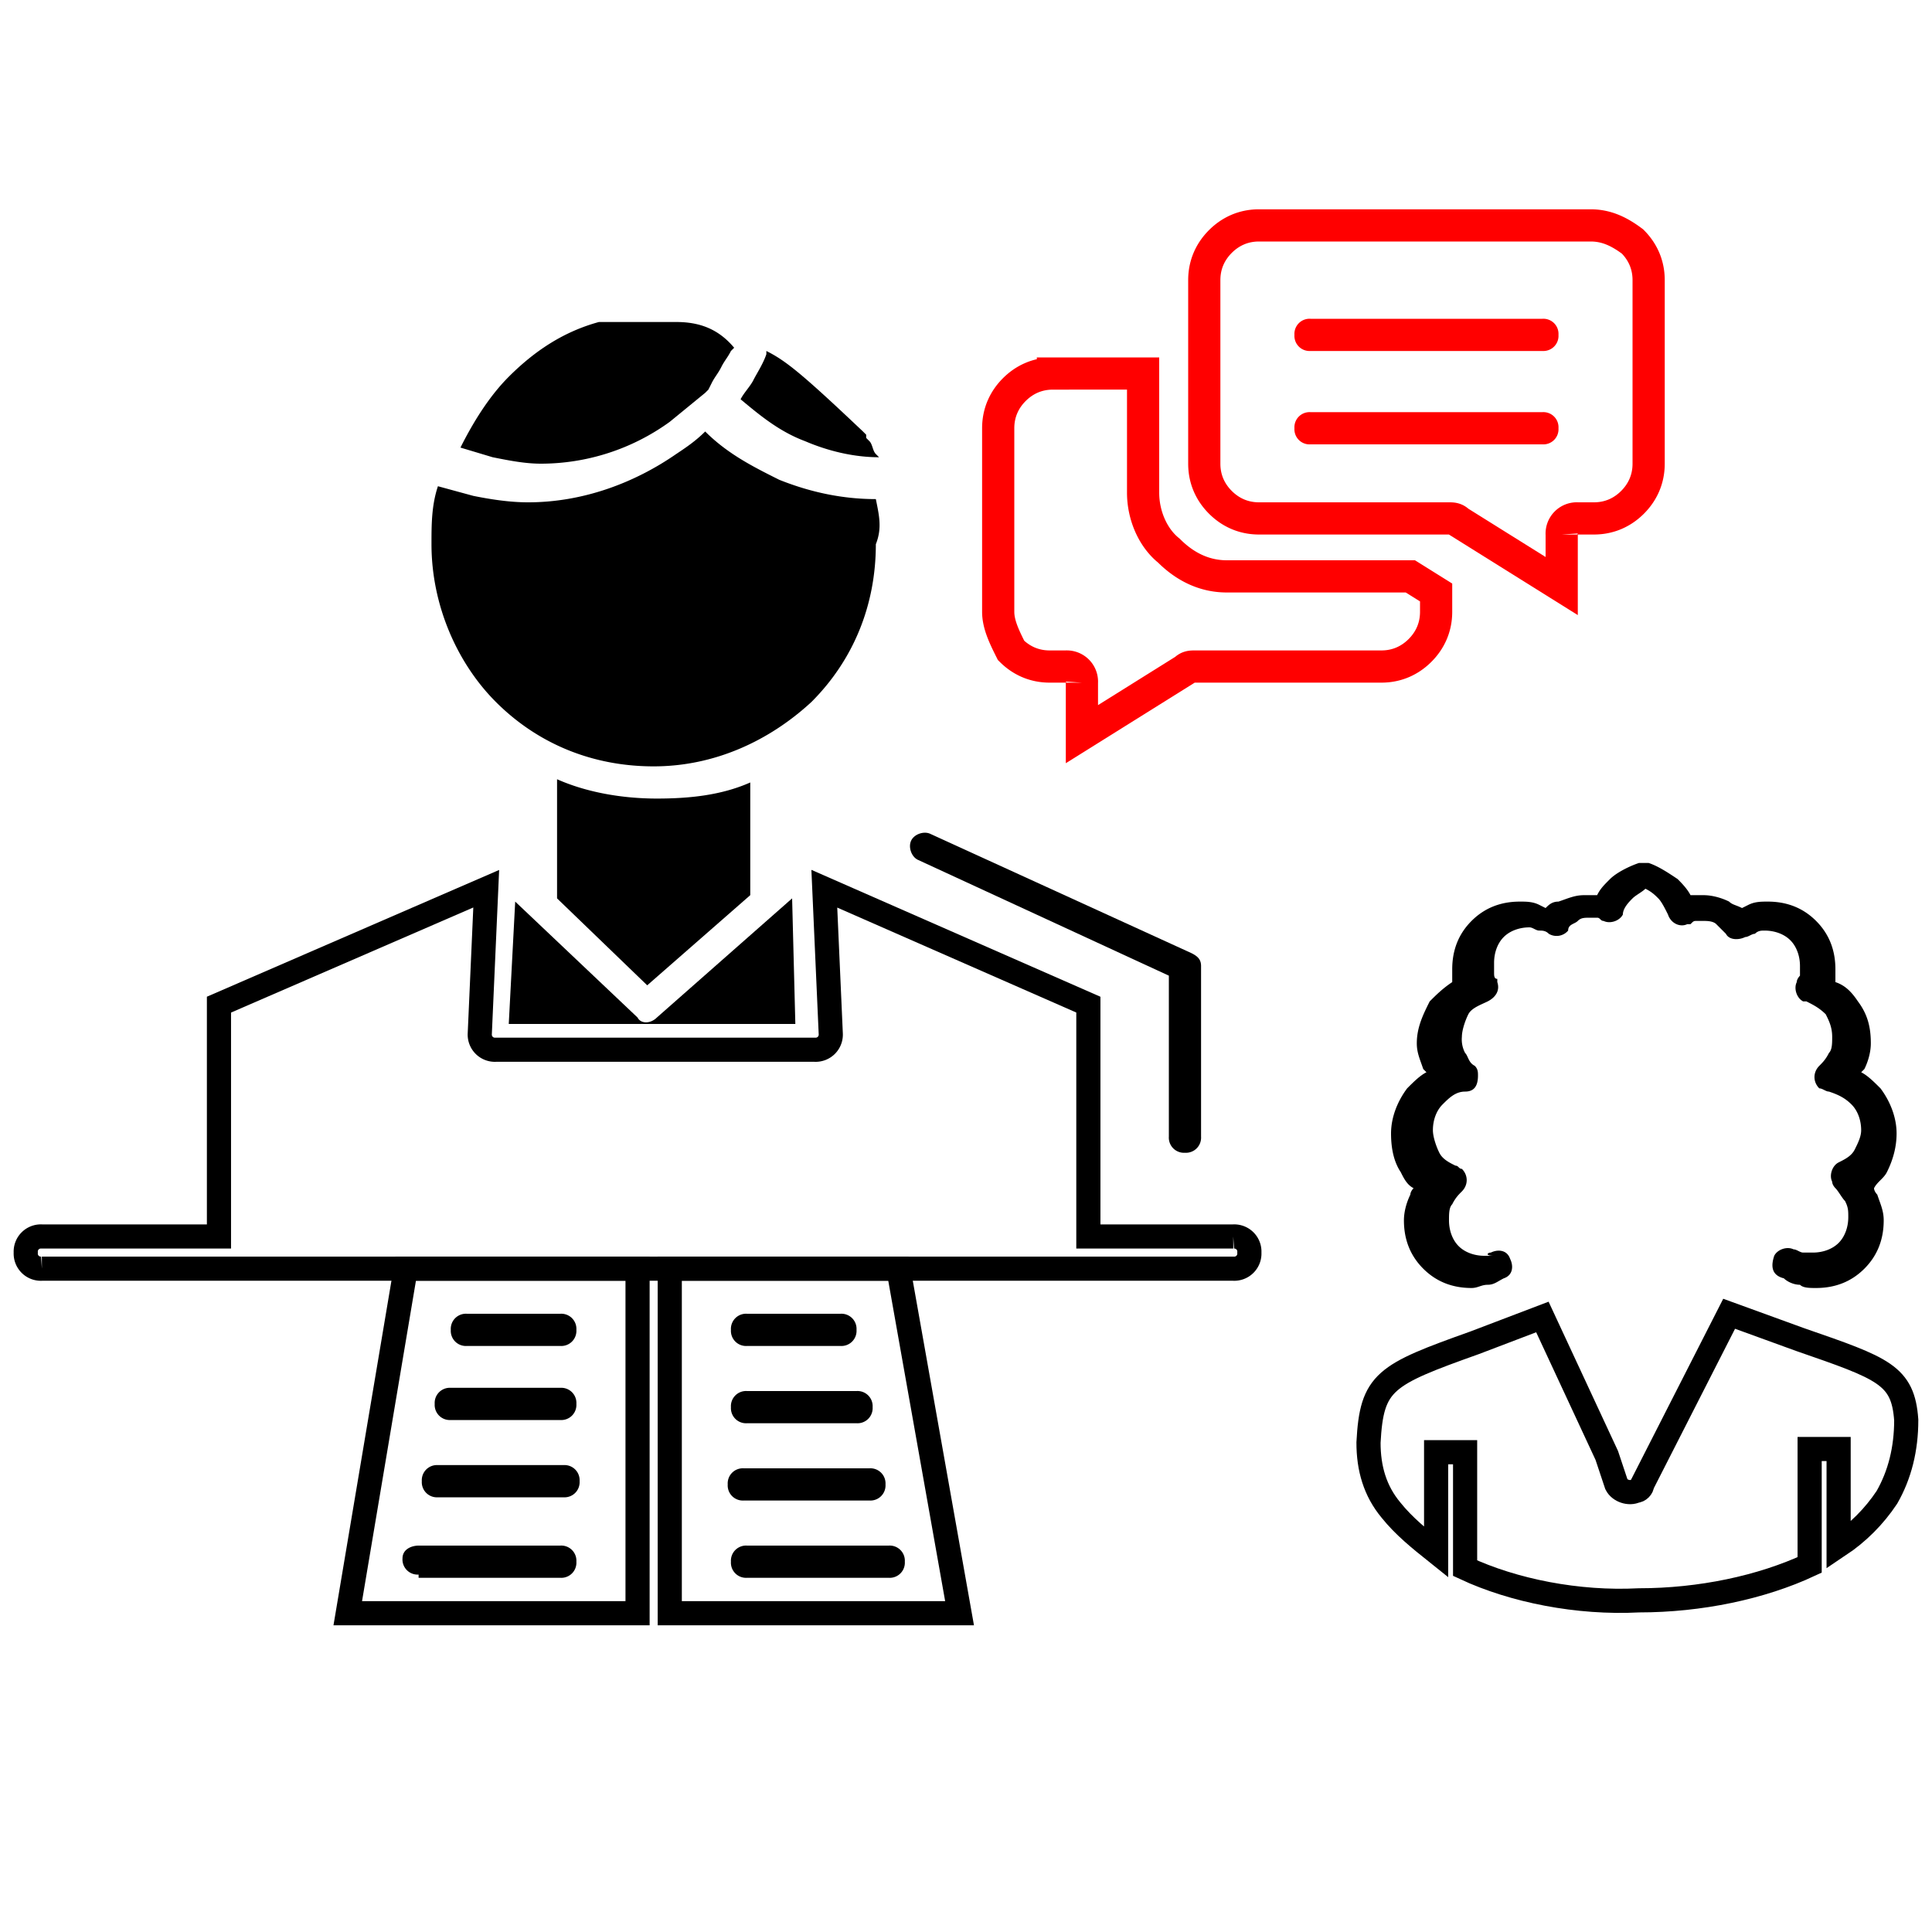 <svg xmlns="http://www.w3.org/2000/svg" viewBox="0 0 60 60"><path d="M49.4 7H39.1c-.5 0-.9.2-1.2.5s-.5.7-.5 1.2v5.7c0 .5.2.9.5 1.2s.7.5 1.2.5H45c.1 0 .2 0 .3.1l3.2 2v-1.6a.47.47 0 0 1 .5-.5h.5c.5 0 .9-.2 1.2-.5s.5-.7.5-1.2V8.7c0-.5-.2-.9-.5-1.2-.4-.3-.8-.5-1.3-.5" fill="none" stroke="red" stroke-miterlimit="10"/><path d="M46.3 38.9c.2-.1.5-.1.6.2.1.2.1.5-.2.6-.2.1-.3.2-.5.2s-.3.1-.5.1c-.6 0-1.1-.2-1.5-.6s-.6-.9-.6-1.5c0-.3.1-.6.2-.8 0-.1.1-.2.1-.2-.2-.1-.3-.3-.4-.5-.2-.3-.3-.7-.3-1.2s.2-1 .5-1.4c.2-.2.4-.4.6-.5l-.1-.1c-.1-.3-.2-.5-.2-.8 0-.5.2-.9.4-1.3.2-.2.4-.4.7-.6v-.4c0-.6.2-1.1.6-1.5s.9-.6 1.5-.6c.2 0 .4 0 .6.1l.2.1c.1-.1.2-.2.4-.2.3-.1.5-.2.8-.2h.4c.1-.2.2-.3.4-.5s.6-.4.9-.5h.3c.3.1.6.3.9.5.1.1.3.3.4.5h.4c.3 0 .6.1.8.2.1.1.2.1.4.2l.2-.1c.2-.1.4-.1.6-.1.6 0 1.1.2 1.5.6s.6.9.6 1.5v.4c.3.1.5.3.7.6.3.4.4.8.4 1.3 0 .3-.1.6-.2.8l-.1.1c.2.1.4.3.6.5.3.4.5.9.5 1.4 0 .4-.1.8-.3 1.2-.1.2-.3.3-.4.5 0 .1.1.2.1.2.1.3.2.5.2.8 0 .6-.2 1.1-.6 1.5s-.9.6-1.5.6c-.2 0-.4 0-.5-.1-.2 0-.4-.1-.5-.2-.4-.1-.4-.4-.3-.7.1-.2.4-.3.6-.2.1 0 .2.1.3.1h.3c.3 0 .6-.1.8-.3s.3-.5.3-.8c0-.2 0-.3-.1-.5-.1-.1-.2-.3-.3-.4 0 0-.1-.1-.1-.2-.1-.2 0-.5.2-.6s.4-.2.5-.4.2-.4.2-.6c0-.3-.1-.6-.3-.8s-.4-.3-.7-.4c-.1 0-.2-.1-.3-.1-.2-.2-.2-.5 0-.7.1-.1.2-.2.3-.4.1-.1.1-.3.1-.5 0-.3-.1-.5-.2-.7-.2-.2-.4-.3-.6-.4H56c-.2-.1-.3-.4-.2-.6 0-.1.1-.2.1-.2V30c0-.3-.1-.6-.3-.8s-.5-.3-.8-.3c-.1 0-.2 0-.3.1-.1 0-.2.1-.3.1-.2.1-.5.1-.6-.1l-.3-.3c-.1-.1-.3-.1-.4-.1h-.2c-.1 0-.1 0-.2.1h-.1c-.2.1-.5 0-.6-.3-.1-.2-.2-.4-.3-.5s-.2-.2-.4-.3c-.1.1-.3.2-.4.3s-.3.3-.3.5c-.1.2-.4.3-.6.2-.1 0-.1-.1-.2-.1h-.2c-.2 0-.3 0-.4.1s-.3.1-.3.3a.47.47 0 0 1-.6.1c-.1-.1-.2-.1-.3-.1s-.2-.1-.3-.1c-.3 0-.6.1-.8.3s-.3.5-.3.8v.3c0 .1 0 .2.1.2v.1c.1.3-.1.5-.3.6s-.5.2-.6.4-.2.5-.2.7a.9.9 0 0 0 .1.5c.1.1.1.3.3.4.1.1.1.2.1.3 0 .3-.1.5-.4.5s-.5.2-.7.4-.3.5-.3.8c0 .2.1.5.2.7s.3.3.5.4c.1 0 .1.1.2.1.2.2.2.5 0 .7-.1.1-.2.2-.3.4-.1.1-.1.3-.1.5 0 .3.1.6.3.8s.5.3.8.3h.3c-.3 0-.2-.1-.1-.1z"/><path d="M49.9 45.2l-2-4.3-2.1.8c-2.8 1-3.2 1.2-3.3 3.1 0 .8.2 1.5.7 2.1.4.5.9.9 1.4 1.3v-3.1h.9v3.6c1.5.7 3.5 1.1 5.4 1 1.9 0 3.8-.4 5.3-1.1V45h.9v3c.6-.4 1.1-.9 1.5-1.5.4-.7.6-1.5.6-2.4-.1-1.4-.7-1.6-3.3-2.5l-2.2-.8-2.7 5.3c0 .1-.1.2-.2.2-.2.1-.5 0-.6-.2l-.3-.9zm-30.1 4.9V39.4h-7.2l-1.8 10.7zm1-10.7v10.7h9l-1.9-10.7z" fill="none" stroke-miterlimit="10" stroke="#000" stroke-width=".75"/><path d="M23.3 27.8v-3.5c-.9.4-1.9.5-2.9.5-1.1 0-2.2-.2-3.1-.6v3.7l2.8 2.7 3.2-2.8zM16 28l-.2 3.8h8.9l-.1-3.9-4.2 3.7c-.2.2-.5.2-.6 0L16 28zm5-18h-2.4c-1.1.3-2 .9-2.8 1.7-.6.6-1.1 1.4-1.5 2.2l1 .3c.5.1 1 .2 1.5.2a6.83 6.83 0 0 0 4-1.3l1.1-.9.1-.1.1-.2c.1-.2.2-.3.3-.5s.2-.3.3-.5l.1-.1c-.5-.6-1.1-.8-1.8-.8zm2.8.9v.1c-.1.3-.3.6-.4.8s-.3.4-.4.6c.6.5 1.2 1 2 1.3.7.3 1.5.5 2.3.5l-.1-.1c-.1-.1-.1-.3-.2-.4l-.1-.1v-.1l-.1-.1c-1.9-1.8-2.4-2.2-3-2.5zm3.4 4.6c-1 0-2-.2-3-.6-.8-.4-1.6-.8-2.3-1.5-.3.3-.6.5-.9.7-1.3.9-2.9 1.5-4.6 1.5-.6 0-1.2-.1-1.7-.2l-1.1-.3c-.2.6-.2 1.2-.2 1.8 0 1.9.8 3.7 2 4.9 1.3 1.3 3 2 4.9 2s3.6-.8 4.9-2c1.3-1.3 2-3 2-4.9.2-.5.1-.9 0-1.4zM14.5 41.8a.47.47 0 0 1-.5-.5.47.47 0 0 1 .5-.5h2.9a.47.47 0 0 1 .5.5.47.47 0 0 1-.5.5h-2.9zm-.5 2.3a.47.47 0 0 1-.5-.5.47.47 0 0 1 .5-.5h3.4a.47.47 0 0 1 .5.5.47.47 0 0 1-.5.5H14zm-.4 2.4a.47.47 0 0 1-.5-.5.47.47 0 0 1 .5-.5h3.9a.47.47 0 0 1 .5.5.47.47 0 0 1-.5.5h-3.9zm-.6 2.4a.47.47 0 0 1-.5-.5c0-.3.3-.4.5-.4h4.4a.47.47 0 0 1 .5.5.47.47 0 0 1-.5.5H13zm13.1-8.1a.47.47 0 0 1 .5.5.47.47 0 0 1-.5.5h-2.9a.47.47 0 0 1-.5-.5.47.47 0 0 1 .5-.5h2.9zm.5 2.4a.47.47 0 0 1 .5.5.47.47 0 0 1-.5.5h-3.4a.47.47 0 0 1-.5-.5.47.47 0 0 1 .5-.5h3.4zm.4 2.4a.47.47 0 0 1 .5.5.47.47 0 0 1-.5.5h-3.9a.47.47 0 0 1-.5-.5.47.47 0 0 1 .5-.5H27zm.6 2.4a.47.47 0 0 1 .5.5.47.47 0 0 1-.5.5h-4.4a.47.47 0 0 1-.5-.5.47.47 0 0 1 .5-.5h4.4z"/><path d="M40.7 10.9a.47.47 0 0 1-.5-.5.47.47 0 0 1 .5-.5h7.2a.47.47 0 0 1 .5.5.47.47 0 0 1-.5.5h-7.2zm0 2.9a.47.47 0 0 1-.5-.5.47.47 0 0 1 .5-.5h7.2a.47.47 0 0 1 .5.5.47.47 0 0 1-.5.5h-7.2z" fill="red"/><path d="M1.3 39.4a.47.47 0 0 1-.5-.5.47.47 0 0 1 .5-.5h5.5v-7.2l8.3-3.6-.2 4.5a.47.47 0 0 0 .5.5h9.9a.47.47 0 0 0 .5-.5l-.2-4.5 8.2 3.6v7.2h4.5a.47.47 0 0 1 .5.5.47.47 0 0 1-.5.5h-37z" fill="none" stroke="#000" stroke-width=".75" stroke-miterlimit="10"/><path d="M28.5 26.7c-.2-.1-.3-.4-.2-.6s.4-.3.6-.2l8.1 3.7c.2.1.3.2.3.4v5.3a.47.47 0 0 1-.5.5.47.47 0 0 1-.5-.5v-5l-7.8-3.6z"/><path d="M32.7 11.6h2.8v3.7c0 .7.3 1.4.8 1.8.5.5 1.1.8 1.8.8h5.7l.8.5v.6c0 .5-.2.9-.5 1.2s-.7.5-1.2.5h-5.8c-.1 0-.2 0-.3.1l-3.2 2v-1.6a.47.47 0 0 0-.5-.5h-.5c-.5 0-.9-.2-1.2-.5-.2-.4-.4-.8-.4-1.2v-5.7c0-.5.2-.9.5-1.2s.7-.5 1.2-.5z" fill="none" stroke="red" stroke-miterlimit="10"/></svg>